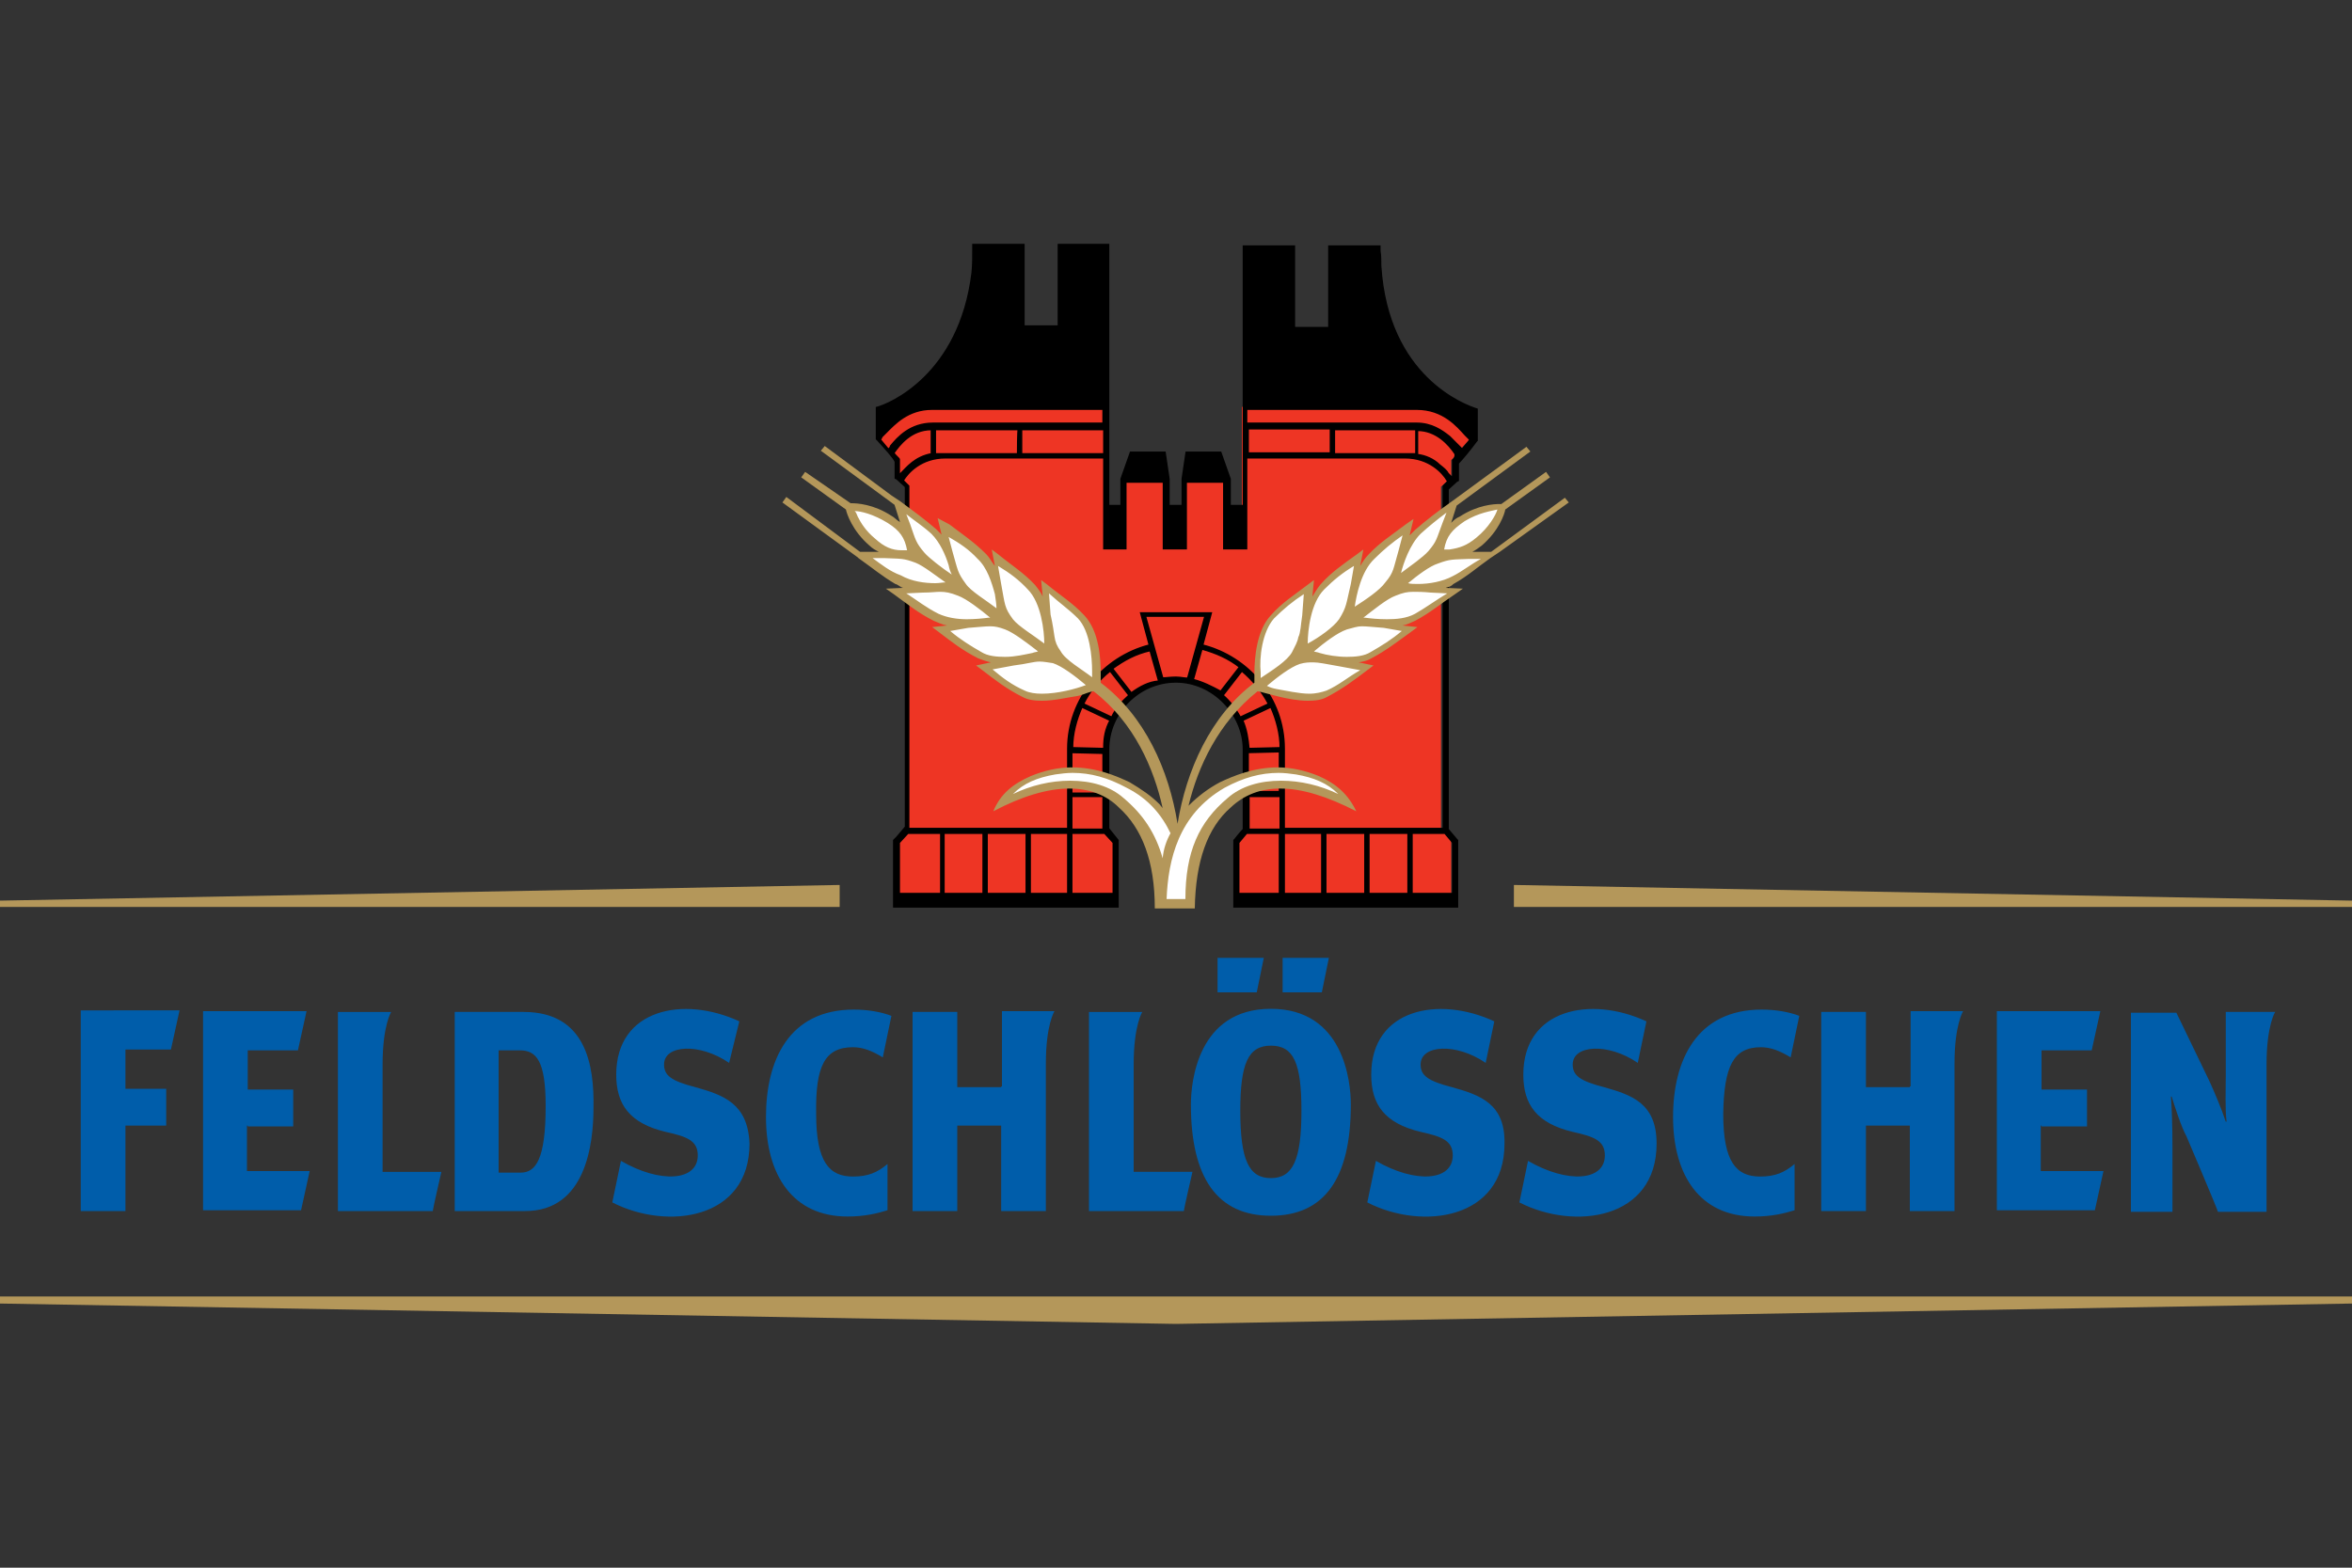<?xml version="1.0" encoding="utf-8"?>
<!-- Generator: Adobe Illustrator 24.3.0, SVG Export Plug-In . SVG Version: 6.00 Build 0)  -->
<svg version="1.1" id="Feldschloesschen" xmlns="http://www.w3.org/2000/svg" xmlns:xlink="http://www.w3.org/1999/xlink" x="0px"
	 y="0px" viewBox="0 0 300 200" style="enable-background:new 0 0 300 200;" xml:space="preserve">
<rect x="0" y="0" width="300" height="200" fill="#333333" stroke="none"/>
<style type="text/css">
	.st0{fill:#005DAA;}
	.st1{fill:#B4975A;}
	.st2{fill:#EE3524;}
	.st3{fill:none;stroke:#000000;stroke-width:0.188;}
	.st4{fill:#FFFFFF;}
</style>
<g>
	<path class="st0" d="M10.3,154.5H16v-10.9h5.2v-4.7H16v-5h5.8l1.1-5H10.3V154.5z M66.8,129.1h-8.8v25.4H67c7.7,0,8.7-8.5,8.7-13.2
		C75.8,136,74.8,129.1,66.8,129.1 M66.4,149.6h-2.8V134h2.7c2.1,0,3.3,1.3,3.3,7.1C69.6,148,68.3,149.6,66.4,149.6 M88.7,138.7
		c-3.1-0.8-4-1.5-4-2.9c0-2.5,4.5-2.8,8.3-0.2l1.3-5.3c-7.1-3.3-15.7-1.6-15.7,6.8c0,3.8,1.7,6.2,6.3,7.3c2.7,0.6,4.1,1.1,4.1,3
		c0,3.3-4.8,3.6-9.8,0.7l-1.1,5.3c7,3.6,17.5,2.2,17.5-7.5C95.4,140.8,92.3,139.7,88.7,138.7 M48.8,135.8c0-5,1.1-6.7,1.1-6.7h-6.8
		v25.4h12.1c0-0.2,1-4.6,1.1-5h-7.5C48.8,149.6,48.8,135.8,48.8,135.8z M144.6,135.8c0-5,1.1-6.7,1.1-6.7h-6.8v25.4H151
		c0-0.2,1-4.6,1.1-5h-7.5C144.6,149.6,144.6,135.8,144.6,135.8z M283.9,129.1v8.2c0,1.5-0.1,4.2,0.1,5.8h-0.1
		c-0.6-1.8-1.5-3.9-2.1-5.2l-4.2-8.7h-5.8v25.4h5.3v-8.2c0-3-0.1-5.3-0.2-6.5h0.1c0.5,1.6,1.2,3.8,1.9,5.1c0,0,4,9.4,4,9.6h6.2
		v-18.8c0-5,1.1-6.7,1.1-6.7H283.9z M31.6,143.7h5.8v-4.7h-5.8v-5H38l1.1-5H25.9v25.4h12.5l1.1-5h-8v-5.8H31.6z M260.4,143.7h5.8
		v-4.7h-5.8v-5h6.4l1.1-5h-13.2v25.4h12.5l1.1-5h-8v-5.8H260.4z M108.8,133.6c1.3,0,2.5,0.5,3.8,1.3l1.1-5.3c-1.3-0.5-3-0.8-4.8-0.8
		c-8.3,0-11.2,6.5-11.2,13.7c0,7.4,3.4,12.7,10.4,12.7c2.2,0,3.8-0.4,5.1-0.8v-5.9c-1.3,1.1-2.5,1.6-4.4,1.6c-3,0-4.7-1.8-4.7-8
		C104,136,105.2,133.6,108.8,133.6 M224.6,133.6c1.3,0,2.5,0.5,3.8,1.3l1.1-5.3c-1.3-0.5-3-0.8-4.8-0.8c-8.3,0-11.3,6.5-11.3,13.7
		c0,7.4,3.4,12.7,10.4,12.7c2.2,0,3.8-0.4,5.1-0.8v-5.9c-1.3,1.1-2.5,1.6-4.4,1.6c-3,0-4.7-1.8-4.7-8
		C219.9,136,221.1,133.6,224.6,133.6 M204.6,138.7c-3.1-0.8-4-1.5-4-2.9c0-2.5,4.5-2.8,8.3-0.2l1.1-5.3c-7.1-3.3-15.7-1.6-15.7,6.8
		c0,3.8,1.7,6.2,6.3,7.3c2.7,0.6,4.1,1.1,4.1,3c0,3.3-4.8,3.6-9.8,0.7l-1.1,5.3c7,3.6,17.5,2.2,17.5-7.5
		C211.3,140.8,208.2,139.7,204.6,138.7 M185.2,138.7c-3.1-0.8-4-1.5-4-2.9c0-2.5,4.5-2.8,8.3-0.2l1.1-5.3
		c-7.1-3.3-15.7-1.6-15.7,6.8c0,3.8,1.7,6.2,6.3,7.3c2.7,0.6,4.1,1.1,4.1,3c0,3.3-4.8,3.6-9.8,0.7l-1.1,5.3c7,3.6,17.5,2.2,17.5-7.5
		C192,140.8,188.8,139.7,185.2,138.7 M127.7,138.7h-5.6v-9.6h-5.7v25.4h5.7v-10.9h5.6v10.9h5.7v-18.8c0-5,1.1-6.7,1.1-6.7h-6.7v9.6
		H127.7z M243.6,138.7h-5.6v-9.6h-5.7v25.4h5.7v-10.9h5.6v10.9h5.7v-18.8c0-5,1.1-6.7,1.1-6.7h-6.7v9.6H243.6z M162.1,128.7
		c-9.3,0-10.2,9.3-10.2,12.2c0,9.4,3.4,14.2,10.2,14.2s10.2-4.7,10.2-14.2C172.3,138,171.4,128.7,162.1,128.7 M162.1,150.3
		c-2.8,0-3.9-2.3-3.9-8.6c0-6,1-8.3,3.9-8.3c2.9,0,3.9,2.2,3.9,8.3C166,148,164.9,150.3,162.1,150.3 M169.5,122.2h-5.9v4.4h5
		L169.5,122.2z M161.2,122.2h-5.9v4.4h5L161.2,122.2z"/>
	<polygon class="st1" points="300,166.3 150,168.9 0,166.3 0,165.4 300,165.4 	"/>
	<polygon class="st1" points="300,114.9 193.1,112.9 193.1,115.7 300,115.7 	"/>
	<polygon class="st1" points="0,114.9 0,115.7 107.1,115.7 107.1,112.9 	"/>
	<path class="st2" d="M185.6,114.3h-0.2H158h-0.2V114v-6.5v-0.1l0.1-0.1c0,0,0.8-1.1,1.2-1.5c0-1.1,0-10.2,0-10.2c0-5-4-9-9-9
		c-5,0-9,4-9,9c0,0,0,9,0,10.2c0.2,0.4,1.2,1.5,1.2,1.5l0.1,0.1v0.1v6.5v0.2h-0.2h-27.6h-0.2V114v-6.5v-0.1l0.1-0.1l1.2-1.3V62.1
		l-1.2-1.1l-0.1-0.1v-0.1v-1.9c-0.1-0.1-0.6-0.7-2.2-2.5l-0.1-0.2l0.1-0.1l0.2-0.4c0.1-0.1,0.2-0.2,0.5-0.5c1.1-1.2,2.8-3.1,6.2-3.1
		h21.8h0.2v0.2v17.5h2.3v-8.2v-0.2h0.2h4.8h0.2v0.2v8.2h2.3v-8.2v-0.2h0.2h4.8h0.2v0.2v8.2h2.3V52.1v-0.2h0.2h21.7
		c3.3,0,5.2,2.1,6.3,3.3l0.1,0.1l0.6,0.6l0.1,0.1l-0.1,0.2c-1.2,1.3-1.9,2.3-2.2,2.5v2.1v0.1l-0.1,0.1l-1.2,1.1v43.7l1.2,1.3
		l0.1,0.1v0.1v6.5v0.4H185.6z"/>
	<path d="M142.6,115.7v-8.5l-1.2-1.5V95.6c0-4.6,3.8-8.6,8.6-8.6c4.7,0,8.6,4.1,8.6,8.6c0,1.9,0,8.6,0,10.2
		c-0.4,0.4-1.1,1.3-1.1,1.3l-0.1,0.1v8.5h28.5v-8.5l-0.1-0.1l-1.1-1.3V62.4l1.1-1l0.2-0.1v-2.2c0.4-0.4,1.5-1.7,2.3-2.8l0.1-0.1v-4
		c-1.6-0.5-11.4-4.1-12.3-18.3c0-0.6,0-1.3-0.1-1.9v-0.6h-6.5v10.4h-4.4V31.4h-6.5v33.1h-1.7v-3.4l-1.2-3.4h-4.4l-0.5,3.4v3.4h-1.7
		v-3.4l-0.5-3.4h-4.4l-1.2,3.4v3.4h-1.6V31.2H135v10.4h-4.4V31.2h-6.5v0.6c0,1.1,0,2.1-0.1,3c-1.6,13.1-10.6,16.8-12.2,17.2v4
		l0.1,0.1c1,1.1,2.1,2.3,2.3,2.8V61l0.2,0.1l1.1,1v43.4l-1.1,1.3l-0.4,0.4v8.5H142.6z M159.2,54.7h10.5v3.1h-10.5V54.7z M113.3,57.3
		c-0.4-0.5-0.7-0.8-1-1.2l0,0l0.2-0.4c0.1-0.1,0.2-0.2,0.5-0.5c1.1-1.1,2.8-3,5.9-3h21.8V54H119c-2.9,0-4.5,1.8-5.4,2.9
		C113.6,57,113.5,57.2,113.3,57.3 M140.8,57.9h-10.5v-3.1h10.5V57.9z M129.8,57.9H120c-0.2,0-0.5,0-0.7,0v-3.1c0.1,0,0.2,0,0.4,0
		h10.2C129.8,54.7,129.8,57.9,129.8,57.9z M114.7,60.8v-2.2c0-0.1-0.4-0.4-0.7-0.8c0.7-1,2.2-3,4.8-3v3.1c-2.1,0.4-3.1,1.7-3.9,2.5
		C114.8,60.7,114.7,60.8,114.7,60.8 M114.7,114v-6.5l1.1-1.2h4.2v7.7H114.7z M120.4,114v-7.7h5v7.7H120.4z M125.9,106.3h5v7.7h-5
		V106.3z M131.4,106.3h4.8v7.7h-4.8V106.3z M140.7,101.6v4.2h-4v-4.2H140.7z M136.7,101.1V96l4,0.1v5.1h-4V101.1z M142,107.5v6.5
		h-5.3v-7.7h4.2L142,107.5z M140.8,95.3v0.2l-4-0.1c0-1.8,0.5-3.6,1.2-5.2l3.6,1.7C141,93,140.8,94.1,140.8,95.3 M141.8,91.5
		l-3.6-1.7c0.8-1.6,1.9-3,3.4-4.2l2.4,3.1C143.1,89.5,142.3,90.4,141.8,91.5 M144.3,88.4l-2.4-3.1c1.5-1.1,3-1.9,4.8-2.3l1.1,3.9
		C146.5,87,145.4,87.6,144.3,88.4 M150,86.4c-0.7,0-1.3,0.1-1.7,0.1l-2.2-7.9h7.6l-2.2,7.9C151.3,86.6,150.7,86.4,150,86.4
		 M152.2,86.7l1.1-3.9c1.8,0.5,3.4,1.2,4.8,2.3l-2.4,3.1C154.6,87.6,153.4,87,152.2,86.7 M156,88.7l2.4-3.1c1.3,1.1,2.5,2.5,3.4,4.2
		l-3.6,1.7C157.6,90.4,156.9,89.5,156,88.7 M158.5,91.9l3.6-1.7c0.7,1.6,1.2,3.4,1.2,5.2l-4,0.1C159.2,94.3,159,93,158.5,91.9
		 M159.2,101.1V96l4-0.1v5.1h-4V101.1z M163.3,105.8h-4v-4.2h4V105.8z M158,114v-6.5l1-1.2h4.2v7.7H158z M163.8,114v-7.7h4.8v7.7
		H163.8z M169.1,106.3h5v7.7h-5V106.3z M174.6,114v-7.7h5v7.7H174.6z M185.3,107.5v6.5h-5.2v-7.7h4.2L185.3,107.5z M185.3,58.7
		c0,0.2,0,2.1,0,2.1l-1.2,1.2v43.7h-20.3V95.5c0-6.4-4.5-11.7-10.4-13.2l1.1-4.1h-9l1.1,4.1c-5.9,1.5-10.4,6.9-10.4,13.2v10.2h-20.3
		V62l-0.7-0.7c0.6-1,2.3-2.9,5.4-2.9h20.2V70h2.8v-8.5h4.8V70h2.9v-8.5h4.8V70h2.9V58.4h20.2c3.1,0,4.8,1.9,5.4,2.9l0.5-0.5
		c-0.1-0.1-0.2-0.2-0.4-0.4c-0.2-0.4-0.6-0.7-1.1-1.1c-0.7-0.7-1.8-1.2-2.8-1.3v-3.1c2.4,0,4,1.8,4.8,3
		C185.7,58.4,185.3,58.7,185.3,58.7 M170.2,57.9v-3.1h10.2h0.2v3.1c-0.2,0-0.6,0-0.6,0H170.2z M186.5,57.3c-0.1-0.1-0.2-0.2-0.4-0.4
		c-0.4-0.4-0.7-0.7-1.2-1.2c-1-0.8-2.3-1.7-4.2-1.7h-21.7v-1.8h21.7c3.4,0,5.2,2.2,6.2,3.3l0.6,0.6
		C187.3,56.4,186.9,56.8,186.5,57.3"/>
	<path class="st3" d="M142.6,115.7v-8.5l-1.2-1.5V95.6c0-4.6,3.8-8.6,8.6-8.6c4.7,0,8.6,4.1,8.6,8.6c0,1.9,0,8.6,0,10.2
		c-0.4,0.4-1.1,1.3-1.1,1.3l-0.1,0.1v8.5h28.5v-8.5l-0.1-0.1l-1.1-1.3V62.4l1.1-1l0.2-0.1v-2.2c0.4-0.4,1.5-1.7,2.3-2.8l0.1-0.1v-4
		c-1.6-0.5-11.4-4.1-12.3-18.3c0-0.6,0-1.3-0.1-1.9v-0.6h-6.5v10.4h-4.4V31.4h-6.5v33.1h-1.7v-3.4l-1.2-3.4h-4.4l-0.5,3.4v3.4h-1.7
		v-3.4l-0.5-3.4h-4.4l-1.2,3.4v3.4h-1.6V31.2H135v10.4h-4.4V31.2h-6.5v0.6c0,1.1,0,2.1-0.1,3c-1.6,13.1-10.6,16.8-12.2,17.2v4
		l0.1,0.1c1,1.1,2.1,2.3,2.3,2.8V61l0.2,0.1l1.1,1v43.4l-1.1,1.3l-0.4,0.4v8.5H142.6z M159.2,54.7h10.5v3.1h-10.5V54.7z M113.3,57.3
		c-0.4-0.5-0.7-0.8-1-1.2l0,0l0.2-0.4c0.1-0.1,0.2-0.2,0.5-0.5c1.1-1.1,2.8-3,5.9-3h21.8V54H119c-2.9,0-4.5,1.8-5.4,2.9
		C113.6,57,113.5,57.2,113.3,57.3z M140.8,57.9h-10.5v-3.1h10.5V57.9z M129.8,57.9H120c-0.2,0-0.5,0-0.7,0v-3.1c0.1,0,0.2,0,0.4,0
		h10.2C129.8,54.7,129.8,57.9,129.8,57.9z M114.7,60.8v-2.2c0-0.1-0.4-0.4-0.7-0.8c0.7-1,2.2-3,4.8-3v3.1c-2.1,0.4-3.1,1.7-3.9,2.5
		C114.8,60.7,114.7,60.8,114.7,60.8z M114.7,114v-6.5l1.1-1.2h4.2v7.7H114.7z M120.4,114v-7.7h5v7.7H120.4z M125.9,106.3h5v7.7h-5
		V106.3z M131.4,106.3h4.8v7.7h-4.8V106.3z M140.7,101.6v4.2h-4v-4.2H140.7z M136.7,101.1V96l4,0.1v5.1h-4V101.1z M142,107.5v6.5
		h-5.3v-7.7h4.2L142,107.5z M140.8,95.3v0.2l-4-0.1c0-1.8,0.5-3.6,1.2-5.2l3.6,1.7C141,93,140.8,94.1,140.8,95.3z M141.8,91.5
		l-3.6-1.7c0.8-1.6,1.9-3,3.4-4.2l2.4,3.1C143.1,89.5,142.3,90.4,141.8,91.5z M144.3,88.4l-2.4-3.1c1.5-1.1,3-1.9,4.8-2.3l1.1,3.9
		C146.5,87,145.4,87.6,144.3,88.4z M150,86.4c-0.7,0-1.3,0.1-1.7,0.1l-2.2-7.9h7.6l-2.2,7.9C151.3,86.6,150.7,86.4,150,86.4z
		 M152.2,86.7l1.1-3.9c1.8,0.5,3.4,1.2,4.8,2.3l-2.4,3.1C154.6,87.6,153.4,87,152.2,86.7z M156,88.7l2.4-3.1
		c1.3,1.1,2.5,2.5,3.4,4.2l-3.6,1.7C157.6,90.4,156.9,89.5,156,88.7z M158.5,91.9l3.6-1.7c0.7,1.6,1.2,3.4,1.2,5.2l-4,0.1
		C159.2,94.3,159,93,158.5,91.9z M159.2,101.1V96l4-0.1v5.1h-4V101.1z M163.3,105.8h-4v-4.2h4V105.8z M158,114v-6.5l1-1.2h4.2v7.7
		H158z M163.8,114v-7.7h4.8v7.7H163.8z M169.1,106.3h5v7.7h-5V106.3z M174.6,114v-7.7h5v7.7H174.6z M185.3,107.5v6.5h-5.2v-7.7h4.2
		L185.3,107.5z M185.3,58.7c0,0.2,0,2.1,0,2.1l-1.2,1.2v43.7h-20.3V95.5c0-6.4-4.5-11.7-10.4-13.2l1.1-4.1h-9l1.1,4.1
		c-5.9,1.5-10.4,6.9-10.4,13.2v10.2h-20.3V62l-0.7-0.7c0.6-1,2.3-2.9,5.4-2.9h20.2V70h2.8v-8.5h4.8V70h2.9v-8.5h4.8V70h2.9V58.4
		h20.2c3.1,0,4.8,1.9,5.4,2.9l0.5-0.5c-0.1-0.1-0.2-0.2-0.4-0.4c-0.2-0.4-0.6-0.7-1.1-1.1c-0.7-0.7-1.8-1.2-2.8-1.3v-3.1
		c2.4,0,4,1.8,4.8,3C185.7,58.4,185.3,58.7,185.3,58.7z M170.2,57.9v-3.1h10.2h0.2v3.1c-0.2,0-0.6,0-0.6,0H170.2z M186.5,57.3
		c-0.1-0.1-0.2-0.2-0.4-0.4c-0.4-0.4-0.7-0.7-1.2-1.2c-1-0.8-2.3-1.7-4.2-1.7h-21.7v-1.8h21.7c3.4,0,5.2,2.2,6.2,3.3l0.6,0.6
		C187.3,56.4,186.9,56.8,186.5,57.3z"/>
	<path class="st4" d="M121.1,70.3c0.7,2.4,0.6,2.9,1.8,4.4c1,1.3,3.5,2.8,4.8,3.8c0,0-0.1-5.1-2.7-7.6c-1.5-1.5-2.9-2.4-4.7-3.8
		L121.1,70.3z"/>
	<path class="st4" d="M117.6,75.1c2.4-0.1,2.9-0.2,4.7,0.4c1.5,0.6,3.8,2.5,5.1,3.5c0,0-4.8,1.5-8-0.2c-1.8-1-3.3-2.1-5-3.4
		L117.6,75.1z"/>
	<path class="st4" d="M127.4,74.6c0.6,2.5,0.5,3,1.6,4.6c1,1.3,3.5,2.9,4.8,3.9c0,0,0.2-5.6-2.2-8.1c-1.5-1.6-2.9-2.4-4.7-3.8
		L127.4,74.6z"/>
	<path class="st4" d="M123.5,79.8c2.5-0.2,3-0.5,4.8,0.1c1.6,0.5,3.8,2.4,5.1,3.4c0,0-5.2,1.9-8.3,0.2c-1.9-1-3.3-2.1-5-3.4
		L123.5,79.8z"/>
	<path class="st4" d="M133.5,78.6c0.4,2.7,0.4,3.3,1.3,4.8c0.8,1.3,3.5,2.9,4.8,3.9c0,0,0.6-5.9-1.8-8.6c-1.5-1.6-2.9-2.5-4.7-3.7
		L133.5,78.6z"/>
	<path class="st4" d="M129.2,84.5c2.7-0.4,3.3-0.7,5.1-0.1c1.6,0.5,3.7,2.4,5.1,3.4c1-0.4-5.8,2.2-8.8,0.8c-1.9-0.8-3.3-2.1-5.1-3.4
		L129.2,84.5z"/>
	<path class="st4" d="M115.5,67c0.7,2.1,0.8,2.4,1.9,3.8c1,1.1,3.3,2.7,4.6,3.5c0,0-0.5-4.2-2.9-6.5c-1.5-1.3-2.8-2.3-4.5-3.5
		L115.5,67z"/>
	<path class="st4" d="M112.7,70.8c2.2,0.1,2.5,0,4.1,0.7c1.3,0.6,3.5,2.4,4.7,3.3c0,0-4.2,0.8-7.1-0.8c-1.7-1-3-1.9-4.7-3.3
		L112.7,70.8z"/>
	<path class="st4" d="M116.4,70.5c-0.2-2.1-1.1-3.3-2.8-4.4c-2.8-1.7-5.1-1.5-5.1-1.5s0.5,2.3,2.9,4.5
		C113,70.5,114.3,70.8,116.4,70.5"/>
	<path class="st4" d="M178.9,70.3c-0.7,2.4-0.6,2.9-1.8,4.4c-1,1.3-3.5,2.8-4.8,3.8c0,0,0.1-5.1,2.7-7.6c1.5-1.5,2.9-2.4,4.7-3.8
		L178.9,70.3z"/>
	<path class="st4" d="M182.4,75.1c-2.4-0.1-2.9-0.2-4.7,0.4c-1.5,0.6-3.8,2.5-5.1,3.5c0,0,4.8,1.5,8-0.2c1.8-1,3.3-2.1,5-3.4
		L182.4,75.1z"/>
	<path class="st4" d="M172.6,74.6c-0.5,2.5-0.5,3-1.6,4.6c-1,1.3-3.5,2.9-4.8,3.9c0,0-0.2-5.6,2.3-8.1c1.5-1.6,2.9-2.4,4.7-3.8
		L172.6,74.6z"/>
	<path class="st4" d="M176.5,79.8c-2.5-0.2-3-0.5-4.8,0.1c-1.6,0.5-3.8,2.4-5.1,3.4c0,0,5.2,1.9,8.3,0.4c1.8-1,3.3-2.1,5-3.4
		L176.5,79.8z"/>
	<path class="st4" d="M166.5,78.6c-0.4,2.7-0.4,3.3-1.3,4.8c-0.8,1.3-3.5,2.9-4.8,3.9c0,0-0.6-5.9,1.8-8.6c1.5-1.6,2.9-2.5,4.7-3.7
		L166.5,78.6z"/>
	<path class="st4" d="M170.8,84.5c-2.7-0.4-3.3-0.6-5.1-0.1c-1.6,0.5-3.8,2.4-5.1,3.4c-1-0.4,5.8,2.2,8.8,0.8
		c1.9-0.8,3.3-2.1,5.1-3.4L170.8,84.5z"/>
	<path class="st4" d="M184.5,67c-0.8,2.1-0.8,2.4-1.9,3.8c-1,1.1-3.3,2.7-4.6,3.5c0,0,0.5-4.2,2.9-6.5c1.5-1.3,2.8-2.3,4.5-3.5
		L184.5,67z"/>
	<path class="st4" d="M187.3,70.8c-2.2,0.1-2.5,0-4.1,0.7c-1.3,0.6-3.5,2.4-4.7,3.3c0,0,4.2,0.8,7.1-0.8c1.7-1,3-1.9,4.7-3.3
		L187.3,70.8z"/>
	<path class="st4" d="M183.6,70.5c0.2-2.1,1.1-3.3,2.8-4.4c2.8-1.7,5.1-1.5,5.1-1.5s-0.5,2.3-2.9,4.5
		C187.1,70.5,185.7,70.8,183.6,70.5"/>
	<path class="st1" d="M200.1,64.1l-0.5-0.6l-9.4,6.9h-2.4c0.4-0.2,0.8-0.5,1.2-0.8c2.2-1.9,2.9-4,3-4.6l5.7-4.1l-0.5-0.7l-5.7,4.1
		c0,0-0.1,0-0.2,0c-0.7,0-2.8,0.1-5.1,1.6c-0.5,0.2-0.8,0.5-1.1,0.8l0.7-2.2l9.4-6.9l-0.5-0.6l-8.6,6.3l0,0l-1.1,0.8
		c-1.7,1.2-3,2.2-4.5,3.5c-0.2,0.2-0.5,0.5-0.7,0.7l0.5-2.1l-1,0.7c-1.7,1.3-3.3,2.3-4.7,3.8c-0.5,0.5-0.8,1-1.1,1.5l0.4-2.1
		l-0.8,0.6c-1.8,1.3-3.3,2.3-4.7,3.9c-0.4,0.5-0.7,1-1,1.5l0.2-2.1l-0.8,0.6c-1.7,1.3-3.3,2.3-4.7,3.9c-1.8,1.9-2.1,5.4-2.1,7.4
		c0,0.5,0,1,0,1.2c-5.6,4.2-8.7,11.2-9.8,18l0,0c-1.1-6.9-4.2-13.8-9.8-18c0-0.2,0-0.7,0-1.2c0-1.9-0.2-5.4-2.1-7.4
		c-1.5-1.6-3-2.5-4.7-3.9l-0.8-0.6l0.2,2.1c-0.2-0.5-0.6-1-1-1.5c-1.5-1.6-3-2.5-4.7-3.9l-0.8-0.6l0.4,2.1c-0.4-0.5-0.7-1.1-1.1-1.5
		c-1.6-1.6-3-2.5-4.7-3.8l-1.5-0.8l0.5,2.1c-0.2-0.2-0.5-0.5-0.7-0.7c-1.5-1.3-2.9-2.3-4.5-3.5l-1.2-0.8l0,0l-8.5-6.3l-0.5,0.6
		l9.4,6.9l0.7,2.2c-0.4-0.2-0.7-0.6-1.1-0.8c-2.3-1.5-4.4-1.6-5.1-1.6c-0.1,0-0.1,0-0.1,0l-5.8-4l-0.5,0.7l5.7,4.1
		c0.1,0.5,0.8,2.7,3,4.6c0.4,0.4,0.8,0.6,1.2,0.8h-2.4l-9.4-7l-0.5,0.7l9.6,7l0.1,0.1c1.7,1.2,3,2.3,4.7,3.3c0.4,0.1,0.6,0.4,1,0.5
		l-2.2,0.1l1,0.7c1.8,1.3,3.1,2.4,5.1,3.4c0.5,0.2,1.1,0.5,1.7,0.6l-1.9,0.2l0.8,0.6c1.7,1.3,3.1,2.4,5.1,3.4
		c0.5,0.2,1.1,0.4,1.6,0.5l-1.9,0.4l0.8,0.6c1.7,1.3,3.1,2.4,5.1,3.4c0.7,0.4,1.6,0.5,2.5,0.5c1.6,0,3.1-0.4,4.5-0.6
		c0.6-0.1,1.2-0.4,1.6-0.5c0.1,0,0.2-0.1,0.4-0.1l0,0h0.1c5.2,4,7.7,9.9,8.8,14.9l-0.4-0.5c-1.1-1.1-2.3-1.9-3.8-2.8
		c-1.7-0.8-4.2-1.9-7.4-1.9c-1.7,0-3.5,0.4-5.2,1.1c-2.3,1-3.9,2.3-4.8,4.5c3.6-1.9,6.9-2.9,9.7-2.9c2.5,0,4.7,0.8,6.3,2.4
		c3,2.7,4.6,6.9,4.6,12.9h5.1c0.1-6,1.6-10.3,4.6-12.9c1.7-1.6,3.8-2.4,6.3-2.4c2.8,0,6,1,9.7,2.9c-1-2.1-2.5-3.5-4.8-4.5
		c-1.7-0.7-3.5-1.1-5.2-1.1c-3.1,0-5.7,1.1-7.4,1.9c-1.5,0.8-2.8,1.8-3.9,2.9l-0.1,0.1c1.2-5,3.8-10.6,8.8-14.6h0.1l0,0
		c1,0.2,3.9,1.2,6.3,1.2c1,0,1.8-0.1,2.5-0.5c1.9-1,3.4-2.1,5.1-3.4l0.8-0.6l-1.9-0.4c0.6-0.1,1.1-0.2,1.6-0.5
		c1.9-1,3.3-2.1,5.1-3.4l0.8-0.6l-1.9-0.2c0.6-0.1,1.1-0.4,1.6-0.6c1.9-1,3.3-2.2,5.1-3.4l1-0.7l-2.2-0.1c0.4-0.1,0.7-0.2,1-0.5
		c1.8-1,3-2.1,4.7-3.3l1.2-0.8l0,0L200.1,64.1z M137.5,78.9c1.5,1.6,1.8,4.8,1.8,6.8c0,0.2,0,0.5,0,0.7c-1.3-1-3.4-2.2-4-3.3
		c-0.5-0.7-0.7-1.2-0.8-1.9c-0.1-0.6-0.2-1.5-0.5-2.8l-0.2-2.7C135.1,76.9,136.3,77.7,137.5,78.9 M131.1,75.2
		c1.7,1.7,2.1,5.3,2.1,6.9c-1.3-1-3.3-2.2-4-3.1c-1.1-1.5-1-1.8-1.5-4.5l-0.4-2.3C128.8,73.1,130,74,131.1,75.2 M124.7,71.3
		c1.2,1.1,1.8,3,2.2,4.5c0.1,0.7,0.2,1.3,0.2,1.8c-1.3-1-3.3-2.2-3.9-3.1c-1.1-1.5-1-1.7-1.7-4.1l-0.5-1.9
		C122.4,69.3,123.6,70.1,124.7,71.3 M118.8,68.1c1.1,1.1,1.8,2.7,2.2,4c0.1,0.5,0.2,0.8,0.4,1.2c-1.2-0.8-2.9-2.1-3.5-2.8
		c-1.1-1.3-1.1-1.6-1.8-3.6l-0.5-1.3C116.6,66.4,117.7,67.1,118.8,68.1 M109.4,65.9c-0.1-0.2-0.2-0.6-0.4-0.7c0.8,0,2.4,0.4,4.2,1.5
		c1.6,1,2.2,1.9,2.5,3.5c-0.2,0-0.5,0-0.7,0c-1.2,0-2.2-0.4-3.4-1.5C110.4,67.7,109.8,66.7,109.4,65.9 M111.3,71.2h1.5
		c2.2,0.1,2.4,0,4,0.6c1,0.4,2.5,1.6,3.8,2.5c-0.4,0-0.8,0.1-1.3,0.1c-1.3,0-3-0.2-4.4-1C113.5,72.9,112.4,72,111.3,71.2
		 M115.6,75.7l2.1-0.1c1,0,1.7-0.1,2.2-0.1c0.7,0,1.3,0.1,2.3,0.5c1.1,0.4,2.9,1.8,4.1,2.8c-0.1,0-0.2,0-0.2,0
		c-0.7,0.1-1.8,0.2-2.8,0.2c-1.2,0-2.5-0.2-3.6-0.7C118.1,77.5,117,76.6,115.6,75.7 M121.2,80.5l2.3-0.4c1.3-0.1,2.2-0.2,2.8-0.2
		c0.6,0,1.1,0.1,1.9,0.4c1.1,0.4,2.9,1.8,4.2,2.8c-0.2,0.1-0.5,0.1-0.7,0.2c-1,0.2-2.2,0.5-3.5,0.5c-1.1,0-2.2-0.1-3-0.6
		C123.8,82.4,122.5,81.6,121.2,80.5 M132.9,88.5c-0.8,0-1.6-0.1-2.2-0.4c-1.6-0.7-2.8-1.6-4.1-2.7l2.7-0.5c1.7-0.2,2.5-0.5,3.3-0.5
		c0.5,0,1,0.1,1.7,0.2c1.2,0.4,2.9,1.7,4.2,2.8C137.2,87.9,134.9,88.5,132.9,88.5 M186.8,66.5c1.8-1.1,3.4-1.3,4.2-1.5
		c-0.2,0.7-1.1,2.3-2.7,3.6c-1.2,1-2.1,1.3-3.4,1.5c-0.2,0-0.5,0-0.7,0C184.5,68.4,185.2,67.6,186.8,66.5 M181.2,68.1
		c1.1-1,2.1-1.8,3.3-2.7l-0.5,1.3l0,0c-0.8,2.1-0.7,2.3-1.8,3.6c-0.7,0.8-2.3,1.9-3.5,2.8C179,71.9,179.8,69.5,181.2,68.1
		 M175.3,71.3c1.2-1.2,2.3-2.1,3.6-3l-0.5,1.9c-0.7,2.4-0.6,2.8-1.7,4.1c-0.7,1-2.5,2.2-3.9,3.1C173,76,173.6,72.9,175.3,71.3
		 M168.9,75.2c1.2-1.2,2.3-2.1,3.8-3l-0.4,2.3c-0.6,2.5-0.5,2.9-1.5,4.5c-0.7,1-2.5,2.3-4,3.1C166.8,80.4,167.2,76.9,168.9,75.2
		 M162.5,78.9c1.2-1.2,2.4-2.2,3.8-3.1l-0.2,2.7c-0.2,1.3-0.2,2.2-0.5,2.8c-0.1,0.6-0.4,1.1-0.8,1.9c-0.6,1.1-2.5,2.3-4,3.3
		c0-0.2,0-0.5,0-0.7C160.6,83.9,161,80.6,162.5,78.9 M169.2,88.1c-0.6,0.2-1.3,0.4-2.2,0.4c-1.3,0-3-0.4-4.2-0.6
		c-0.5-0.1-0.8-0.2-1.2-0.4c1.3-1.1,3-2.4,4.2-2.8c0.7-0.2,1.2-0.2,1.7-0.2c0.7,0,1.6,0.2,3.3,0.5l2.7,0.5
		C171.9,86.4,170.8,87.4,169.2,88.1 M174.8,83.2c-0.8,0.5-1.9,0.6-3,0.6c-1.2,0-2.5-0.2-3.5-0.5c-0.2-0.1-0.5-0.1-0.7-0.2
		c1.3-1.1,3-2.4,4.2-2.8c0.8-0.2,1.3-0.4,1.9-0.4s1.5,0.1,2.8,0.2l2.3,0.4C177.5,81.6,176.2,82.4,174.8,83.2 M180.5,78.3
		c-1.1,0.6-2.4,0.7-3.6,0.7c-1.1,0-2.1-0.1-2.8-0.2c-0.1,0-0.2,0-0.2,0c1.3-1,3-2.4,4.1-2.8c1-0.4,1.5-0.5,2.3-0.5
		c0.5,0,1.2,0,2.2,0.1l2.1,0.1C183.1,76.6,181.9,77.5,180.5,78.3 M185.3,73.5c-1.3,0.7-3,1-4.4,1c-0.5,0-1,0-1.3-0.1
		c1.2-1,2.8-2.2,3.8-2.5c1.6-0.6,1.8-0.5,4-0.6h1.5C187.6,72,186.5,72.9,185.3,73.5"/>
	<path class="st4" d="M151.2,114.7h-2.4c0.2-5,1.5-10.8,7.4-14.2c2.4-1.3,4.6-1.9,6.9-1.9c0.7,0,1.5,0.1,2.2,0.2
		c2.3,0.4,4,1.1,5.4,2.5c-2.3-1.1-4.8-1.7-7.3-1.7c-2.7,0-5.1,0.7-6.8,2.2C152.9,104.9,151.2,108.7,151.2,114.7"/>
	<path class="st4" d="M149.3,106.3c-1.1-2.3-2.8-4.4-5.6-5.8c-2.4-1.3-4.6-1.9-6.9-1.9c-0.7,0-1.5,0.1-2.2,0.2
		c-2.3,0.4-4,1.1-5.4,2.5c2.3-1.1,4.8-1.7,7.3-1.7c2.7,0,5.1,0.7,6.8,2.2c2.5,2.1,4.1,4.5,5,7.7
		C148.4,108.3,148.8,107.2,149.3,106.3"/>
</g>
</svg>
